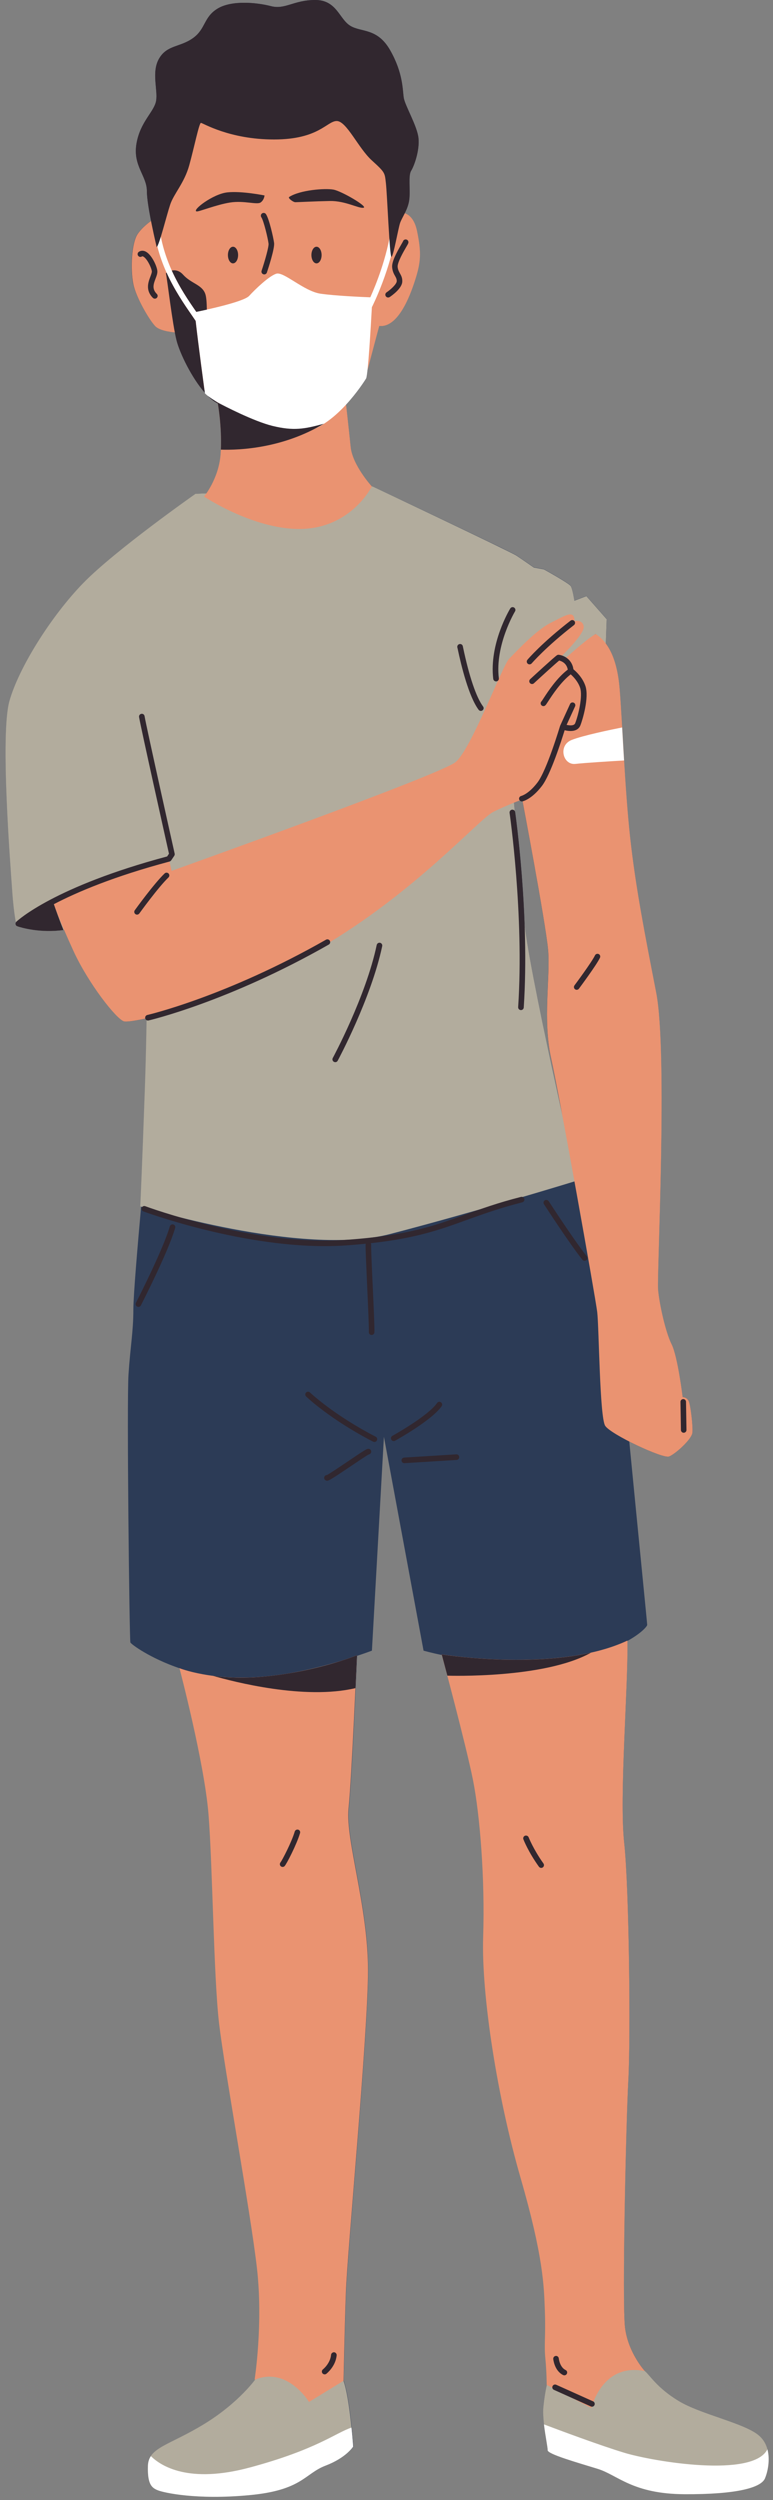 <?xml version="1.0" encoding="UTF-8"?><svg xmlns="http://www.w3.org/2000/svg" xmlns:xlink="http://www.w3.org/1999/xlink" height="495.8" preserveAspectRatio="xMidYMid meet" version="1.0" viewBox="-1.1 0.0 153.3 495.8" width="153.3" zoomAndPan="magnify"><rect x="-1.1" y="0.0" width="153.3" height="495.8" fill="#808080" stroke="none"/><g id="change1_1"><path d="M150.83,490.87c0.05-0.14,0.09-0.29,0.13-0.45c0.01-0.04,0.02-0.07,0.03-0.11c0.11-0.42,0.2-0.88,0.26-1.37 c0-0.01,0-0.01,0-0.02c0.25-2.03-0.04-4.5-2.02-6.09c-2.97-2.38-11.47-4.11-15.77-6.72c-4.3-2.61-5.71-5.12-6.67-5.9 c0,0-3.29-3.56-3.93-8.59c-0.64-5.03,0.18-40.95,0.64-49.08c0.46-8.14,0.18-37.84-0.82-47.07c-1-9.21,0.81-31.04,0.64-40.05 c2.78-1.54,3.93-2.91,3.93-3.19c0-0.33-1.91-19.41-3.55-36.36c3.29,1.69,7.16,3.25,7.88,2.97c1.22-0.49,4.51-3.41,4.63-4.75 c0.12-1.34-0.37-5.36-0.73-6.22c-0.37-0.85-1.22-0.85-1.22-0.85s-0.97-8.04-2.19-10.48c-1.22-2.44-2.44-8.04-2.68-10.85 c-0.24-2.8,1.95-46.92-0.37-58.87c-2.32-11.94-4.05-20.75-5.15-30.62c-0.53-4.75-0.91-10.24-1.22-15.4l0,0 c-0.11-1.89-0.22-3.73-0.32-5.48c-0.02-0.35-0.04-0.7-0.06-1.05c0-0.01,0-0.02,0-0.03l0,0c-0.17-2.97-0.33-5.62-0.5-7.67 c-0.37-4.47-1.44-7.22-2.73-8.96l0.17-4.85l-4.02-4.57l-2.38,0.91c0,0-0.37-2.38-0.73-2.93c-0.37-0.55-5.3-3.29-5.3-3.29 l-2.01-0.37c0,0-2.38-1.65-3.47-2.38S72.78,96.46,72.78,96.46l-0.16,0.01c0,0,0-0.01,0-0.01s-3.84-4.2-4.2-7.86 c-0.34-3.42-0.84-7.81-0.91-8.35c2.44-2.64,4.02-5.24,4.02-5.24c0.09-0.26,0.18-0.92,0.27-1.83c0.03-0.1,0.07-0.2,0.09-0.31 c0.91-3.47,2.19-8.23,2.19-8.23c3.66,0.37,6.03-5.67,7.13-9.14c1.1-3.47,1.28-5.3,0.37-9.69c-0.49-2.33-1.54-3.21-2.42-3.53 c0.39-0.79,0.77-1.69,0.89-2.69c0.24-1.95-0.24-4.75,0.37-5.73c0.61-0.97,1.71-4.02,1.46-6.46c-0.24-2.44-2.68-6.46-2.92-8.04 c-0.24-1.58-0.12-4.87-2.68-9.38c-2.56-4.51-5.73-3.53-7.92-4.87C66.17,3.78,65.69,0,61.42,0s-5.97,1.95-8.77,1.22 c-2.8-0.73-7.8-1.22-10.6,0.49c-2.8,1.71-2.32,4.02-4.88,5.85c-2.56,1.83-5.12,1.34-6.7,4.02s-0.24,6.22-0.61,8.41 s-3.17,4.14-3.9,8.53c-0.73,4.39,2.07,6.34,2.07,9.38c0,1.36,0.39,3.72,0.82,5.91c-0.76,0.54-1.87,1.45-2.65,2.56 c-1.28,1.83-1.46,7.13-0.91,9.87c0.55,2.74,3.47,7.68,4.57,8.59c0.96,0.8,3.2,1.04,3.72,1.09c0.12,0.64,0.24,1.2,0.36,1.65 c0.64,2.48,2.99,7.36,5.59,10.31c-0.02-0.12-0.05-0.34-0.08-0.62c0.06,0.45,0.1,0.73,0.1,0.73c0.14,0.15,0.33,0.32,0.56,0.5 c0,0,0,0-0.01,0c0.67,0.67,1.34,1.2,2,1.51c0,0,0,0.02,0.01,0.06c0,0.01,0,0.03,0.01,0.04c0.01,0.03,0.01,0.07,0.02,0.11 c0.01,0.03,0.01,0.08,0.02,0.12c0.01,0.04,0.01,0.08,0.02,0.14c0.01,0.05,0.02,0.12,0.03,0.18c0.01,0.05,0.02,0.11,0.03,0.17 c0.01,0.07,0.02,0.15,0.03,0.22c0.01,0.07,0.02,0.13,0.03,0.21c0.01,0.09,0.02,0.18,0.04,0.28c0.01,0.07,0.02,0.15,0.03,0.23 c0.01,0.1,0.03,0.21,0.04,0.32c0.01,0.08,0.02,0.17,0.03,0.26c0.01,0.12,0.03,0.23,0.04,0.36c0.01,0.09,0.02,0.19,0.03,0.29 c0.01,0.12,0.02,0.25,0.04,0.38c0.01,0.1,0.02,0.21,0.03,0.32c0.01,0.13,0.02,0.27,0.03,0.41c0.01,0.11,0.02,0.23,0.03,0.34 c0.01,0.14,0.02,0.28,0.03,0.43c0.01,0.12,0.01,0.24,0.02,0.36c0.01,0.15,0.02,0.3,0.02,0.45c0.01,0.12,0.01,0.24,0.01,0.37 c0.01,0.16,0.01,0.31,0.02,0.47c0,0.13,0,0.25,0.01,0.38c0,0.16,0.01,0.32,0.01,0.48c0,0.13,0,0.26,0,0.39c0,0.17,0,0.33,0,0.5 c0,0.13-0.01,0.27-0.01,0.4c0,0.16-0.01,0.33-0.02,0.49c-0.01,0.3-0.03,0.6-0.05,0.9c-0.27,3.69-1.97,6.55-2.82,7.77l-2.15,0.09 c0,0-15.9,11.15-22.3,17.73c-6.4,6.58-12.8,16.82-14.62,23.4c-1.83,6.58,0.18,32.17,0.55,37.48c0.24,3.44,0.55,5.41,0.74,6.38 c-0.11,0.21-0.1,0.47,0.07,0.65c0.02,0.02,0.05,0.03,0.08,0.04c0.01,0.04,0.02,0.06,0.02,0.06s0.06,0.02,0.15,0.05l0,0c0,0,0,0,0,0 c0.05,0.01,0.09,0.03,0.16,0.05c0.07,0.02,0.16,0.05,0.26,0.08c0.04,0.01,0.08,0.02,0.12,0.03c0.08,0.02,0.16,0.04,0.26,0.07 c0.06,0.02,0.12,0.03,0.19,0.05c0.09,0.02,0.18,0.04,0.28,0.07c0.08,0.02,0.16,0.04,0.24,0.06c0.16,0.03,0.32,0.07,0.5,0.1 c0.12,0.02,0.24,0.04,0.37,0.07c0.08,0.01,0.16,0.03,0.25,0.04c0.14,0.02,0.29,0.05,0.44,0.07c0.06,0.01,0.12,0.02,0.18,0.03 c0.55,0.08,1.15,0.14,1.79,0.17c0.05,0,0.09,0.01,0.14,0.01c0.93,0.05,1.93,0.04,3-0.06c0.06-0.01,0.12-0.01,0.18-0.02 c0.25-0.03,0.5-0.05,0.76-0.09c0,0,0,0,0,0l0,0c0.04-0.01,0.08-0.01,0.12-0.02c0.52,1.21,1.14,2.63,1.89,4.24 c2.93,6.34,8.41,13.41,9.99,13.89c0.4,0.12,1.91-0.05,4.23-0.56c0.04,0.14,0.14,0.24,0.26,0.31c-0.08,4.52-0.19,9.22-0.34,13.54 c-0.55,15.36-0.91,23.4-0.91,23.4s0.05,0.02,0.13,0.04c-0.65,7.22-1.54,17.59-1.54,20.4c0,4.43-0.6,7.34-0.96,12.83 c-0.37,5.48,0.18,52.65,0.37,53.2c0.12,0.35,3.93,3.15,9.79,5.14c0.11,0.41,4.94,18.83,5.75,28.96c0.82,10.24,1.01,32.17,2.1,41.5 c1.1,9.32,6.22,37.29,7.5,48.44s-0.46,22.21-0.46,22.21c0.04-0.02,0.07-0.03,0.11-0.04c-0.79,1.04-4.05,5.08-10.04,8.76 c-5.83,3.58-9.67,4.42-10.84,6.75c-0.02,0.04-0.04,0.08-0.06,0.12c-0.05,0.1-0.09,0.21-0.13,0.32c-0.03,0.08-0.05,0.16-0.07,0.24 c-0.02,0.09-0.05,0.17-0.06,0.26c-0.03,0.19-0.06,0.38-0.06,0.58c-0.12,3.66,0.73,4.39,1.95,4.88s7.68,1.95,18.16,0.97 c10.48-0.97,10.97-4.27,15.11-5.85c4.14-1.58,5.48-3.78,5.48-3.78s-0.67-9.63-1.92-13.04c0,0,0.18-9.32,0.46-17.46 s4.39-51.19,4.39-63.98c0-12.8-4.48-25.87-3.84-32.08c0.49-4.76,1.19-20,1.5-26.9c0-0.06,0.01-0.12,0.01-0.18 c0.06-1.26,0.1-2.22,0.12-2.76c0-0.05,0-0.1,0.01-0.15c0-0.07,0.01-0.12,0.01-0.17c0-0.03,0-0.06,0-0.08 c1.84-0.61,2.93-1.03,2.93-1.03l2.38-42.41l7.86,42.41c0,0,1.39,0.4,3.7,0.89c0.12,0.46,0.52,1.95,1.07,4.04h0 c1.52,5.75,4.15,15.92,5.1,20.75c1.37,6.95,2.38,19.47,2.01,31.08c-0.37,11.61,2.83,31.9,7.4,47.71 c4.57,15.81,4.66,21.57,4.84,26.51c0.18,4.94-0.18,6.58,0.09,9.32c0.27,2.74,0.27,5.3,0.27,5.3s-0.41,1.65-0.69,4.39 c-0.1,0.96-0.01,2.2,0.13,3.43h0c0,0,0,0,0,0c0.18,1.54,0.46,3.06,0.61,4.07c0.01,0.09,0.03,0.18,0.04,0.26 c0.01,0.06,0.02,0.12,0.02,0.18c0.01,0.09,0.02,0.18,0.03,0.25c0,0.04,0.01,0.08,0.01,0.11c0.01,0.1,0.01,0.19,0.01,0.25 c-0.05,0.78,5.94,2.47,9.92,3.7c3.98,1.23,6.9,4.98,17.23,5.03c10.33,0.05,15.17-1.28,15.95-3.15c0.06-0.14,0.12-0.3,0.17-0.47 C150.81,490.96,150.82,490.92,150.83,490.87z M41.52,79.47c0,0-0.01-0.01-0.01-0.01C41.51,79.47,41.52,79.47,41.52,79.47z M40.55,78.83c-0.02-0.01-0.04-0.03-0.06-0.04C40.51,78.81,40.53,78.82,40.55,78.83z M41.01,79.15c-0.01-0.01-0.03-0.02-0.04-0.03 C40.98,79.13,40.99,79.14,41.01,79.15z M102.94,183.54c-0.43-12.33-1.86-22.36-1.88-22.5c-0.01-0.07-0.04-0.14-0.07-0.2 c-0.05-0.58-0.1-1.14-0.15-1.67c0.47-0.19,0.87-0.34,1.15-0.44c0.1,0.12,0.25,0.2,0.41,0.2c0.04,0,0.07,0,0.11-0.01 c0,0,0.02,0,0.02-0.01c0.56,2.98,4.6,24.4,5.05,29.38c0.49,5.36-1.1,13.89,0.61,21.57c0.42,1.87,1.15,5.64,2.03,10.31 C107.5,207.92,103.87,190.91,102.94,183.54z M55.9,331.9c4.12-0.72,7.96-1.73,10.92-2.62C64.39,330.07,60.55,331.15,55.9,331.9z M35.8,331.26c-0.4-0.12-0.72-0.22-0.93-0.3C35.17,331.07,35.48,331.16,35.8,331.26z" fill="#2C3B56"/></g><g id="change2_1"><path d="M113.37,234.12c0,0-19.56,6.03-37.11,10.6c-17.55,4.57-49.54-5.48-49.54-5.48s0.37-8.04,0.91-23.4 s0.55-35.47,0.55-35.47s-6.76,1.1-13.35,3.29c-6.58,2.19-12.61,0-12.61,0s-0.55-1.83-0.91-7.13c-0.37-5.3-2.38-30.9-0.55-37.48 c1.83-6.58,8.23-16.82,14.62-23.4c6.4-6.58,22.3-17.73,22.3-17.73l35.1-1.46c0,0,27.42,12.98,28.52,13.71 c1.1,0.73,3.47,2.38,3.47,2.38l2.01,0.37c0,0,4.94,2.74,5.3,3.29c0.37,0.55,0.73,2.92,0.73,2.92l2.38-0.91l4.02,4.57l-0.18,5.12 l-2.01-2.19c0,0-7.68,5.67-10.6,10.24c-2.92,4.57-6.03,18.28-6.03,18.28s1.65,17.92,2.38,27.6 C103.5,191.53,113.37,234.12,113.37,234.12z M50.79,469.09l-1.1,2.56c0,0-3.29,4.75-10.24,9.02c-6.95,4.27-11.09,4.63-11.21,8.29 c-0.12,3.66,0.73,4.39,1.95,4.88c1.22,0.49,7.68,1.95,18.16,0.97c10.48-0.97,10.97-4.27,15.11-5.85c4.14-1.58,5.48-3.78,5.48-3.78 s-0.67-9.63-1.92-13.04C65.78,468.73,50.79,469.09,50.79,469.09z M149.25,482.84c-2.97-2.38-11.47-4.11-15.77-6.72 c-4.3-2.61-5.71-5.12-6.67-5.9c-0.96-0.78-3.79-3.15-8.77-2.38c-4.98,0.78-10.19,4.11-10.19,4.11l-0.5,1.01 c0,0-0.41,1.65-0.69,4.39c-0.27,2.74,0.91,7.77,0.87,8.55c-0.05,0.78,5.94,2.47,9.92,3.7s6.9,4.98,17.23,5.03 c10.33,0.05,15.17-1.28,15.95-3.15C151.39,489.6,152.22,485.21,149.25,482.84z" fill="#B2AC9D"/></g><g id="change3_1"><path d="M136.22,284.09c-0.12,1.34-3.41,4.27-4.63,4.75c-1.22,0.49-11.58-4.39-12.67-6.09 c-1.1-1.71-1.22-19.5-1.58-22.55c-0.37-3.05-7.43-42.66-9.14-50.33c-1.71-7.68-0.12-16.21-0.61-21.57 c-0.49-5.36-5.12-29.74-5.12-29.74s-2.8,0.98-5.73,2.44c-2.92,1.46-15.48,15.97-34.25,26.93c-18.77,10.97-37.42,15.11-39,14.62 c-1.58-0.49-7.07-7.56-9.99-13.89c-2.92-6.34-4.02-9.63-4.02-9.63s12.07-5.85,22.91-8.71l0.55,2.38c0,0,53.2-19.01,56.31-21.57 c3.11-2.56,9.32-19.2,10.6-20.47c1.28-1.28,5.3-5.67,8.23-7.13c2.92-1.46,4.75-2.74,4.75-0.37c0,0,1.65-0.37,1.83,1.1 c0.18,1.46-4.39,5.85-4.39,5.85l0.55,0.64c0,0,4.39-4.02,6.22-5.03c2.1,1.37,4.2,4.2,4.75,10.88c0.55,6.67,1.01,19.74,2.1,29.62 c1.1,9.87,2.83,18.68,5.15,30.62c2.32,11.94,0.12,56.06,0.37,58.87c0.24,2.8,1.46,8.41,2.68,10.85c1.22,2.44,2.19,10.48,2.19,10.48 s0.85,0,1.22,0.85C135.85,278.73,136.34,282.75,136.22,284.09z M29.85,64.84c1.1,0.91,3.84,1.1,3.84,1.1s0.73,3.11,2.56,6.76 s5.85,7.31,5.85,7.31s0.91,5.12,0.55,10.05c-0.37,4.94-3.29,8.41-3.29,8.41s10.42,6.95,19.93,6.4c9.51-0.55,13.35-8.41,13.35-8.41 s-3.84-4.2-4.2-7.86c-0.37-3.66-0.91-8.41-0.91-8.41s3.47-3.84,4.39-7.31c0.91-3.47,2.19-8.23,2.19-8.23 c3.66,0.37,6.03-5.67,7.13-9.14c1.1-3.47,1.28-5.3,0.37-9.69c-0.91-4.39-3.84-3.66-3.84-3.66c-1.28-6.22-0.91-15.17-8.04-25.78 c-7.13-10.6-26.14-10.42-34,0.73c-7.86,11.15-6.03,26.14-6.03,26.14s-2.19,1.28-3.47,3.11c-1.28,1.83-1.46,7.13-0.91,9.87 C25.83,58.99,28.76,63.92,29.85,64.84z M123.51,412.54c0.46-8.14,0.18-37.84-0.82-47.07c-1.01-9.23,0.82-31.17,0.64-40.13 c-13.8,6.49-36.84,2.74-36.84,2.74s4.84,18.01,6.22,24.95c1.37,6.95,2.38,19.47,2.01,31.08c-0.37,11.61,2.83,31.9,7.4,47.71 c4.57,15.81,4.66,21.57,4.84,26.51c0.18,4.94-0.18,6.58,0.09,9.32c0.27,2.74,0.27,5.3,0.27,5.3l8.87,4.57c0,0,2.1-9.05,10.6-7.31 c0,0-3.29-3.56-3.93-8.59C122.24,456.6,123.06,420.68,123.51,412.54z M68.03,358.61c0.64-6.22,1.65-30.35,1.65-30.35 s-7.77,3.2-18.19,4.2c-10.42,1.01-17-1.65-17-1.65s4.94,18.74,5.76,28.98c0.82,10.24,1.01,32.17,2.1,41.5 c1.1,9.32,6.22,37.29,7.5,48.44c1.28,11.15-0.46,22.21-0.46,22.21c6.49-2.74,10.79,4.39,10.79,4.39l6.86-4.2 c0,0,0.18-9.32,0.46-17.46c0.27-8.14,4.39-51.19,4.39-63.98C71.87,377.9,67.39,364.83,68.03,358.61z" fill="#EA9371"/></g><g id="change4_1"><path d="M77.57,45.48c-1.14,7.89-4.74,15.1-4.92,15.44c-0.22,4.01-0.74,12.97-1.12,14.1c0,0-4.87,8.04-10.79,10.24 C55.77,87.1,41.68,80.32,39.54,78c0,0-1.28-9.37-1.84-14.37c-0.24-0.35-0.49-0.72-0.77-1.13c-2.43-3.51-6.1-8.81-7.32-15.92 c-0.05-0.3,0.15-0.59,0.45-0.64c0.3-0.05,0.59,0.15,0.64,0.45c1.18,6.85,4.75,12.02,7.13,15.45c1.58-0.32,9.39-1.96,10.49-3.17 c1.22-1.34,3.9-3.9,5.36-4.39s5.48,3.47,8.77,3.96c2.82,0.42,8.35,0.66,9.89,0.72c1.12-2.5,3.3-7.89,4.13-13.65 c0.04-0.3,0.33-0.51,0.63-0.47C77.4,44.89,77.61,45.17,77.57,45.48z M113,151.49c1.98-0.22,7.53-0.56,9.66-0.68 c-0.14-2.28-0.26-4.49-0.38-6.55c-2.17,0.43-7.81,1.6-10.01,2.48C109.53,147.83,110.54,151.76,113,151.49z M151.09,485.72 c-2.82,5.7-22.45,2.48-28.4,0.68c-4.88-1.48-12.98-4.51-15.91-5.62c0.27,2.3,0.76,4.61,0.73,5.11c-0.05,0.78,5.94,2.47,9.92,3.7 s6.9,4.98,17.23,5.03c10.33,0.05,15.17-1.28,15.95-3.15C151.13,490.23,151.66,487.86,151.09,485.72z M48.47,489.32 c-12.08,3.26-17.61-0.24-19.65-2.25c-0.35,0.53-0.55,1.14-0.58,1.89c-0.12,3.66,0.73,4.39,1.95,4.88 c1.22,0.49,7.68,1.95,18.16,0.97c10.48-0.97,10.97-4.27,15.11-5.85c4.14-1.58,5.48-3.78,5.48-3.78s-0.11-1.62-0.33-3.77 C65.49,482.44,61.69,485.76,48.47,489.32z" fill="#FFF"/></g><g id="change5_1"><path d="M28.03,37.9c0-3.05-2.8-5-2.07-9.38c0.73-4.39,3.53-6.34,3.9-8.53c0.37-2.19-0.98-5.73,0.61-8.41 c1.58-2.68,4.14-2.19,6.7-4.02c2.56-1.83,2.07-4.14,4.87-5.85c2.8-1.71,7.8-1.22,10.6-0.49C55.45,1.95,57.15,0,61.42,0 c4.27,0,4.75,3.78,6.95,5.12c2.19,1.34,5.36,0.37,7.92,4.87c2.56,4.51,2.44,7.8,2.68,9.38c0.24,1.58,2.68,5.61,2.93,8.04 c0.24,2.44-0.85,5.48-1.46,6.46c-0.61,0.98-0.12,3.78-0.37,5.73c-0.24,1.95-1.46,3.53-1.83,4.63c-0.37,1.1-1.34,6.7-1.71,6.7 c-0.37,0-0.85-12.55-1.1-14.62c-0.24-2.07-0.12-2.07-2.8-4.51c-2.68-2.44-5-7.8-6.95-7.8c-1.95,0-3.53,3.66-12.43,3.66 s-14.14-3.29-14.5-3.29s-1.34,4.87-2.32,8.41c-0.98,3.53-3.05,5.61-3.78,7.8c-0.73,2.19-2.19,8.17-2.68,8.41 C29.98,48.99,28.03,40.95,28.03,37.9z M46.12,50.58c0-0.91-0.45-1.65-1.01-1.65c-0.56,0-1.01,0.74-1.01,1.65 c0,0.91,0.45,1.65,1.01,1.65C45.67,52.22,46.12,51.49,46.12,50.58z M60.66,50.58c0,0.91,0.45,1.65,1.01,1.65 c0.56,0,1.01-0.74,1.01-1.65c0-0.91-0.45-1.65-1.01-1.65C61.11,48.93,60.66,49.67,60.66,50.58z M43.99,38.15 c-2.86,0.3-7.13,3.6-6.09,3.78c0.44,0.08,3.9-1.34,6.64-1.77c2.74-0.43,5.3,0.49,6.03,0c0.73-0.49,0.79-1.4,0.79-1.4 S46.86,37.84,43.99,38.15z M65.02,37.6c-1.65-0.3-6.58,0.06-8.77,1.46c-0.32,0.21,0.79,1.04,1.22,1.04c0.43,0,3.72-0.18,6.82-0.24 c3.11-0.06,5.73,1.52,6.7,1.34C71.96,41.01,66.66,37.9,65.02,37.6z M51.64,42.46c-0.17-0.25-0.52-0.31-0.77-0.14 c-0.25,0.17-0.31,0.52-0.14,0.77c0.45,0.64,1.3,4.15,1.43,5.23c0.07,0.63-0.76,3.52-1.38,5.37c-0.1,0.29,0.06,0.6,0.35,0.7 c0.06,0.02,0.12,0.03,0.18,0.03c0.23,0,0.45-0.15,0.52-0.38c0.26-0.78,1.56-4.74,1.43-5.85C53.14,47.24,52.29,43.4,51.64,42.46z M29.22,59.07c0.11,0.11,0.25,0.16,0.39,0.16c0.14,0,0.28-0.05,0.39-0.16c0.22-0.22,0.22-0.57,0-0.78c-1.02-1.02-0.64-2-0.25-3.04 c0.22-0.58,0.43-1.12,0.34-1.65c-0.16-1.01-1.18-3.2-2.36-3.74c-0.44-0.2-0.9-0.18-1.28,0.07c-0.26,0.16-0.34,0.51-0.17,0.76 c0.16,0.26,0.5,0.34,0.76,0.17c0.04-0.03,0.09-0.06,0.24,0c0.7,0.32,1.59,2.04,1.73,2.9c0.04,0.23-0.13,0.67-0.28,1.08 C28.31,55.93,27.7,57.55,29.22,59.07z M75.56,57.98c-0.25,0.17-0.32,0.51-0.15,0.77c0.11,0.16,0.28,0.25,0.46,0.25 c0.1,0,0.21-0.03,0.31-0.09c0.41-0.27,2.43-1.69,2.5-3.05c0.04-0.75-0.23-1.23-0.47-1.66c-0.2-0.37-0.4-0.71-0.45-1.28 c-0.08-0.87,1.22-3.11,1.71-3.95c0.37-0.64,0.43-0.74,0.43-0.94c0-0.31-0.25-0.55-0.55-0.55c-0.25,0-0.47,0.17-0.53,0.4 c-0.05,0.1-0.16,0.28-0.3,0.53c-0.95,1.64-1.95,3.47-1.85,4.6c0.07,0.81,0.35,1.32,0.58,1.72c0.21,0.38,0.35,0.63,0.33,1.06 C77.53,56.39,76.35,57.45,75.56,57.98z M31.8,54.17c0.24,0.97,1.28,10.12,2.13,13.41c0.64,2.48,2.99,7.36,5.59,10.31 c-0.14-1.05-1.3-9.57-1.82-14.25c-0.24-0.35-0.49-0.72-0.77-1.13c-1.48-2.14-3.42-4.96-4.99-8.43 C31.86,54.13,31.8,54.17,31.8,54.17z M32.97,53.65c1.52,3.37,3.41,6.11,4.86,8.2c0.39-0.08,1.15-0.24,2.09-0.45 c-0.02-1.35-0.09-2.53-0.32-3.15c-0.67-1.83-2.8-2.01-4.39-3.78C34.45,53.62,33.62,53.52,32.97,53.65z M42.11,79.84 C42.11,79.83,42.11,79.83,42.11,79.84c-0.83-0.5-1.52-0.95-2.01-1.34c0.67,0.67,1.34,1.2,2,1.51c0,0,0.81,4.52,0.6,9.16 c3.81,0.12,12.3-0.28,20.42-5.14c-3.78,1.04-5.97,1.46-10.18,0.43C49.2,83.54,43.34,80.49,42.11,79.84z M32.53,170.85 c0.13-0.04,0.24-0.12,0.32-0.23l0.61-0.91c0.08-0.13,0.11-0.28,0.08-0.43c-0.06-0.25-5.61-25.12-5.97-27.27 c-0.05-0.3-0.33-0.51-0.64-0.45c-0.3,0.05-0.5,0.34-0.45,0.64c0.35,2.1,5.33,24.41,5.93,27.1l-0.36,0.54 c-22.39,5.99-29.6,12.66-29.9,12.94c-0.22,0.21-0.23,0.56-0.02,0.78c0.07,0.08,0.16,0.12,0.26,0.14c0,0-0.01,0.01-0.01,0.01 c0.75,0.25,4.51,1.36,9.11,0.72c-0.8-1.94-1.63-4.31-1.91-5.12C14.19,176.9,21.53,173.78,32.53,170.85z M103.92,131.75 c0.16,0,0.31-0.07,0.42-0.19c0.03-0.03,2.84-3.3,8.39-7.6c0.24-0.19,0.29-0.54,0.1-0.78c-0.19-0.24-0.54-0.29-0.78-0.1 c-5.65,4.37-8.44,7.62-8.55,7.76c-0.2,0.23-0.17,0.58,0.06,0.78C103.67,131.71,103.8,131.75,103.92,131.75z M102.4,158.93 c0.04,0,0.07,0,0.11-0.01c0.07-0.01,1.82-0.38,3.87-3.07c1.73-2.27,3.89-9.06,4.5-11.04c1.12,0.28,2.63,0.3,3.13-0.98 c0.39-0.99,1.78-5.5,0.98-7.82c-0.58-1.7-1.87-2.87-2.37-3.28c-0.28-2.05-2-2.78-2.9-2.88c-0.13-0.02-0.26,0.02-0.37,0.09 c-0.57,0.38-4.82,4.3-5.31,4.75c-0.22,0.21-0.24,0.56-0.03,0.78c0.21,0.23,0.56,0.24,0.78,0.03c1.64-1.51,4.26-3.9,5.01-4.51 c0.44,0.11,1.47,0.5,1.7,1.8c-2.15,1.63-3.91,4.32-4.77,5.64c-0.21,0.32-0.35,0.55-0.43,0.64c-0.21,0.2-0.24,0.52-0.06,0.75 c0.11,0.14,0.27,0.21,0.43,0.21c0.12,0,0.24-0.04,0.34-0.12c0.14-0.11,0.25-0.28,0.64-0.88c0.82-1.26,2.47-3.78,4.43-5.3 c0.49,0.43,1.42,1.37,1.86,2.64c0.56,1.62-0.32,5.4-0.97,7.05c-0.22,0.55-1.1,0.46-1.7,0.33l1.68-3.67c0.13-0.28,0-0.61-0.27-0.73 c-0.28-0.13-0.61-0.01-0.73,0.27l-1.95,4.27c-0.01,0.01,0,0.03-0.01,0.04c0,0.01-0.01,0.02-0.02,0.03 c-0.03,0.09-2.61,8.77-4.48,11.22c-1.77,2.32-3.19,2.65-3.2,2.66c-0.3,0.06-0.5,0.35-0.44,0.65 C101.91,158.74,102.14,158.93,102.4,158.93z M89.66,128.64c0.71,3.39,2.2,9.48,4.16,12.12c0.11,0.15,0.28,0.22,0.44,0.22 c0.12,0,0.23-0.04,0.33-0.11c0.25-0.18,0.3-0.53,0.11-0.77c-1.36-1.83-2.76-5.98-3.96-11.69l-0.06-0.28 c-0.07-0.3-0.38-0.48-0.67-0.4c-0.3,0.07-0.48,0.37-0.41,0.67L89.66,128.64z M97.28,135.13c0.02,0,0.04,0,0.07,0 c0.3-0.04,0.52-0.31,0.48-0.62c-0.79-6.58,3.17-13.2,3.21-13.27c0.16-0.26,0.07-0.6-0.19-0.76c-0.26-0.16-0.6-0.08-0.76,0.19 c-0.17,0.28-4.2,7.01-3.37,13.97C96.77,134.93,97,135.13,97.28,135.13z M26.53,181.15c0.04-0.05,3.74-5.19,5.78-7.14 c0.22-0.21,0.23-0.56,0.02-0.78c-0.21-0.22-0.56-0.23-0.78-0.02c-2.11,2.02-5.76,7.08-5.92,7.3c-0.18,0.25-0.12,0.59,0.13,0.77 c0.1,0.07,0.21,0.1,0.32,0.1C26.25,181.38,26.42,181.3,26.53,181.15z M117.63,189.2c-0.28-0.13-0.61-0.01-0.74,0.27 c-0.61,1.3-4.02,5.89-4.06,5.94c-0.18,0.25-0.13,0.59,0.11,0.77c0.1,0.07,0.22,0.11,0.33,0.11c0.17,0,0.34-0.08,0.44-0.22 c0.14-0.19,3.51-4.72,4.17-6.13C118.02,189.65,117.9,189.32,117.63,189.2z M65.12,210.57c0.08,0.04,0.17,0.07,0.26,0.07 c0.2,0,0.39-0.1,0.49-0.29c0.07-0.12,6.64-12.35,8.83-22.73c0.06-0.3-0.13-0.59-0.43-0.66c-0.29-0.06-0.59,0.13-0.66,0.43 c-2.15,10.22-8.65,22.31-8.72,22.43C64.75,210.09,64.85,210.42,65.12,210.57z M33.27,242.82c-0.29-0.08-0.6,0.09-0.69,0.38 c-1.34,4.65-6.67,15.06-6.72,15.16c-0.14,0.27-0.03,0.61,0.24,0.75c0.08,0.04,0.17,0.06,0.25,0.06c0.2,0,0.4-0.11,0.49-0.3 c0.22-0.43,5.43-10.61,6.8-15.36C33.73,243.21,33.56,242.91,33.27,242.82z M106.94,238.04c-0.26,0.17-0.33,0.51-0.16,0.77 c0.21,0.32,5.07,7.83,7.62,11.01c0.11,0.14,0.27,0.21,0.43,0.21c0.12,0,0.24-0.04,0.35-0.12c0.24-0.19,0.28-0.54,0.09-0.78 c-2.51-3.14-7.5-10.85-7.55-10.92C107.54,237.95,107.2,237.88,106.94,238.04z M86.49,278.86c0.18-0.25,0.11-0.6-0.14-0.77 c-0.25-0.18-0.6-0.12-0.77,0.14c-1.82,2.61-8.79,6.47-8.86,6.51c-0.27,0.15-0.37,0.48-0.22,0.75c0.1,0.18,0.29,0.29,0.48,0.29 c0.09,0,0.18-0.02,0.27-0.07C77.55,285.54,84.52,281.68,86.49,278.86z M73.4,284.91c-8.32-4.3-12.99-8.73-13.03-8.77 c-0.22-0.21-0.57-0.2-0.78,0.02c-0.21,0.22-0.2,0.57,0.02,0.78c0.19,0.18,4.82,4.58,13.29,8.96c0.08,0.04,0.17,0.06,0.25,0.06 c0.2,0,0.39-0.11,0.49-0.3C73.78,285.38,73.68,285.05,73.4,284.91z M89.97,288.93c-0.02-0.3-0.26-0.55-0.59-0.52l-10.33,0.64 c-0.3,0.02-0.54,0.28-0.52,0.59c0.02,0.29,0.26,0.52,0.55,0.52c0.01,0,0.02,0,0.03,0l10.33-0.64 C89.76,289.5,89.99,289.23,89.97,288.93z M71.96,287.31c-0.32,0-0.69,0.2-4.15,2.55c-1.53,1.03-3.59,2.43-4.1,2.66 c-0.1,0-0.2,0.03-0.28,0.09c-0.25,0.17-0.32,0.51-0.15,0.77c0.08,0.12,0.22,0.22,0.37,0.25c0.04,0.01,0.08,0.01,0.13,0.01 c0.34,0,0.95-0.36,4.66-2.86c1.46-0.98,3.26-2.21,3.64-2.37c0.25-0.05,0.44-0.27,0.44-0.54C72.52,287.56,72.27,287.31,71.96,287.31 z M103.74,364.36c-0.11-0.28-0.43-0.42-0.72-0.32c-0.29,0.11-0.43,0.43-0.32,0.72c0.04,0.1,0.96,2.48,3.08,5.43 c0.11,0.15,0.28,0.23,0.45,0.23c0.11,0,0.22-0.03,0.32-0.1c0.25-0.18,0.3-0.52,0.13-0.77 C104.66,366.71,103.75,364.38,103.74,364.36z M58.04,362.84c-0.29-0.08-0.6,0.08-0.69,0.38c-0.61,2.09-2.5,5.7-2.8,6.08 c-0.2,0.22-0.2,0.56,0.01,0.77c0.11,0.11,0.25,0.16,0.39,0.16c0.14,0,0.28-0.05,0.39-0.16c0.38-0.38,2.43-4.36,3.06-6.54 C58.5,363.23,58.33,362.92,58.04,362.84z M41.16,332.34c3.99,1.15,18.11,4.83,28.23,2.43c0.17-3.81,0.29-6.51,0.29-6.51 s-7.77,3.2-18.19,4.2C47.39,332.87,43.9,332.7,41.16,332.34z M86.5,328.09c0,0,0.45,1.68,1.12,4.21 c0.42,0.01,19.21,0.62,28.47-4.55C102.71,330.72,86.5,328.09,86.5,328.09z M116.52,476.21l-7.31-3.29c-0.28-0.13-0.61,0-0.73,0.28 c-0.13,0.28,0,0.61,0.28,0.73l7.31,3.29c0.07,0.03,0.15,0.05,0.23,0.05c0.21,0,0.41-0.12,0.5-0.33 C116.92,476.66,116.8,476.33,116.52,476.21z M65.16,466.47c-0.28-0.01-0.57,0.2-0.6,0.5c-0.16,1.74-1.6,2.89-1.62,2.9 c-0.24,0.19-0.28,0.54-0.09,0.78c0.11,0.14,0.27,0.21,0.44,0.21c0.12,0,0.24-0.04,0.34-0.12c0.07-0.06,1.84-1.45,2.04-3.68 C65.68,466.77,65.46,466.5,65.16,466.47z M109.72,467.7c-0.03-0.3-0.31-0.54-0.6-0.5c-0.3,0.03-0.53,0.3-0.5,0.6 c0.01,0.1,0.23,2.33,1.95,3.19c0.08,0.04,0.16,0.06,0.25,0.06c0.2,0,0.4-0.11,0.5-0.31c0.14-0.27,0.03-0.61-0.25-0.74 C109.89,469.42,109.72,467.72,109.72,467.7z M134.95,277.99c-0.01-0.3-0.25-0.54-0.55-0.54c0,0-0.01,0-0.01,0 c-0.31,0.01-0.55,0.26-0.54,0.56l0.09,5.58c0.01,0.3,0.25,0.54,0.55,0.54c0,0,0.01,0,0.01,0c0.31-0.01,0.55-0.26,0.54-0.56 L134.95,277.99z M27.7,201.95c0.06,0.26,0.29,0.43,0.54,0.43c0.04,0,0.08,0,0.12-0.01c0.16-0.04,15.79-3.68,35.74-15.05 c0.27-0.15,0.36-0.49,0.21-0.76c-0.15-0.27-0.49-0.36-0.76-0.21c-19.8,11.28-35.28,14.9-35.44,14.93 C27.82,201.35,27.63,201.65,27.7,201.95z M102.48,238.43c0.3-0.08,0.48-0.38,0.4-0.67c-0.08-0.3-0.37-0.48-0.67-0.4 c-4.6,1.17-7.89,2.37-11.08,3.52c-6.09,2.21-11.34,4.12-23.56,4.99c-18.3,1.32-39.65-6.59-39.86-6.67 c-0.29-0.11-0.61,0.04-0.71,0.32c-0.11,0.29,0.04,0.6,0.32,0.71c0.2,0.07,18.58,6.89,36,6.89c1.45,0,2.9-0.05,4.33-0.15 c1.35-0.1,2.61-0.21,3.8-0.33c-0.02,0.04-0.04,0.09-0.04,0.14c-0.04,0.61,0.09,3.49,0.3,8.17c0.18,3.91,0.38,8.34,0.34,9.21 c-0.02,0.3,0.22,0.57,0.52,0.58c0.01,0,0.02,0,0.03,0c0.29,0,0.54-0.23,0.55-0.52c0.05-0.93-0.15-5.19-0.34-9.32 c-0.17-3.66-0.34-7.45-0.3-8.04c0.01-0.12-0.03-0.22-0.09-0.32c9.08-1,13.77-2.7,19.07-4.62 C94.66,240.78,97.93,239.59,102.48,238.43z M101.06,161.04c-0.04-0.3-0.33-0.52-0.63-0.47c-0.3,0.04-0.51,0.32-0.47,0.63 c0.03,0.2,2.9,20.27,1.7,38.52c-0.02,0.3,0.21,0.57,0.52,0.59c0.01,0,0.02,0,0.04,0c0.29,0,0.53-0.22,0.55-0.52 C103.98,181.42,101.09,161.24,101.06,161.04z" fill="#31272F"/></g></svg>